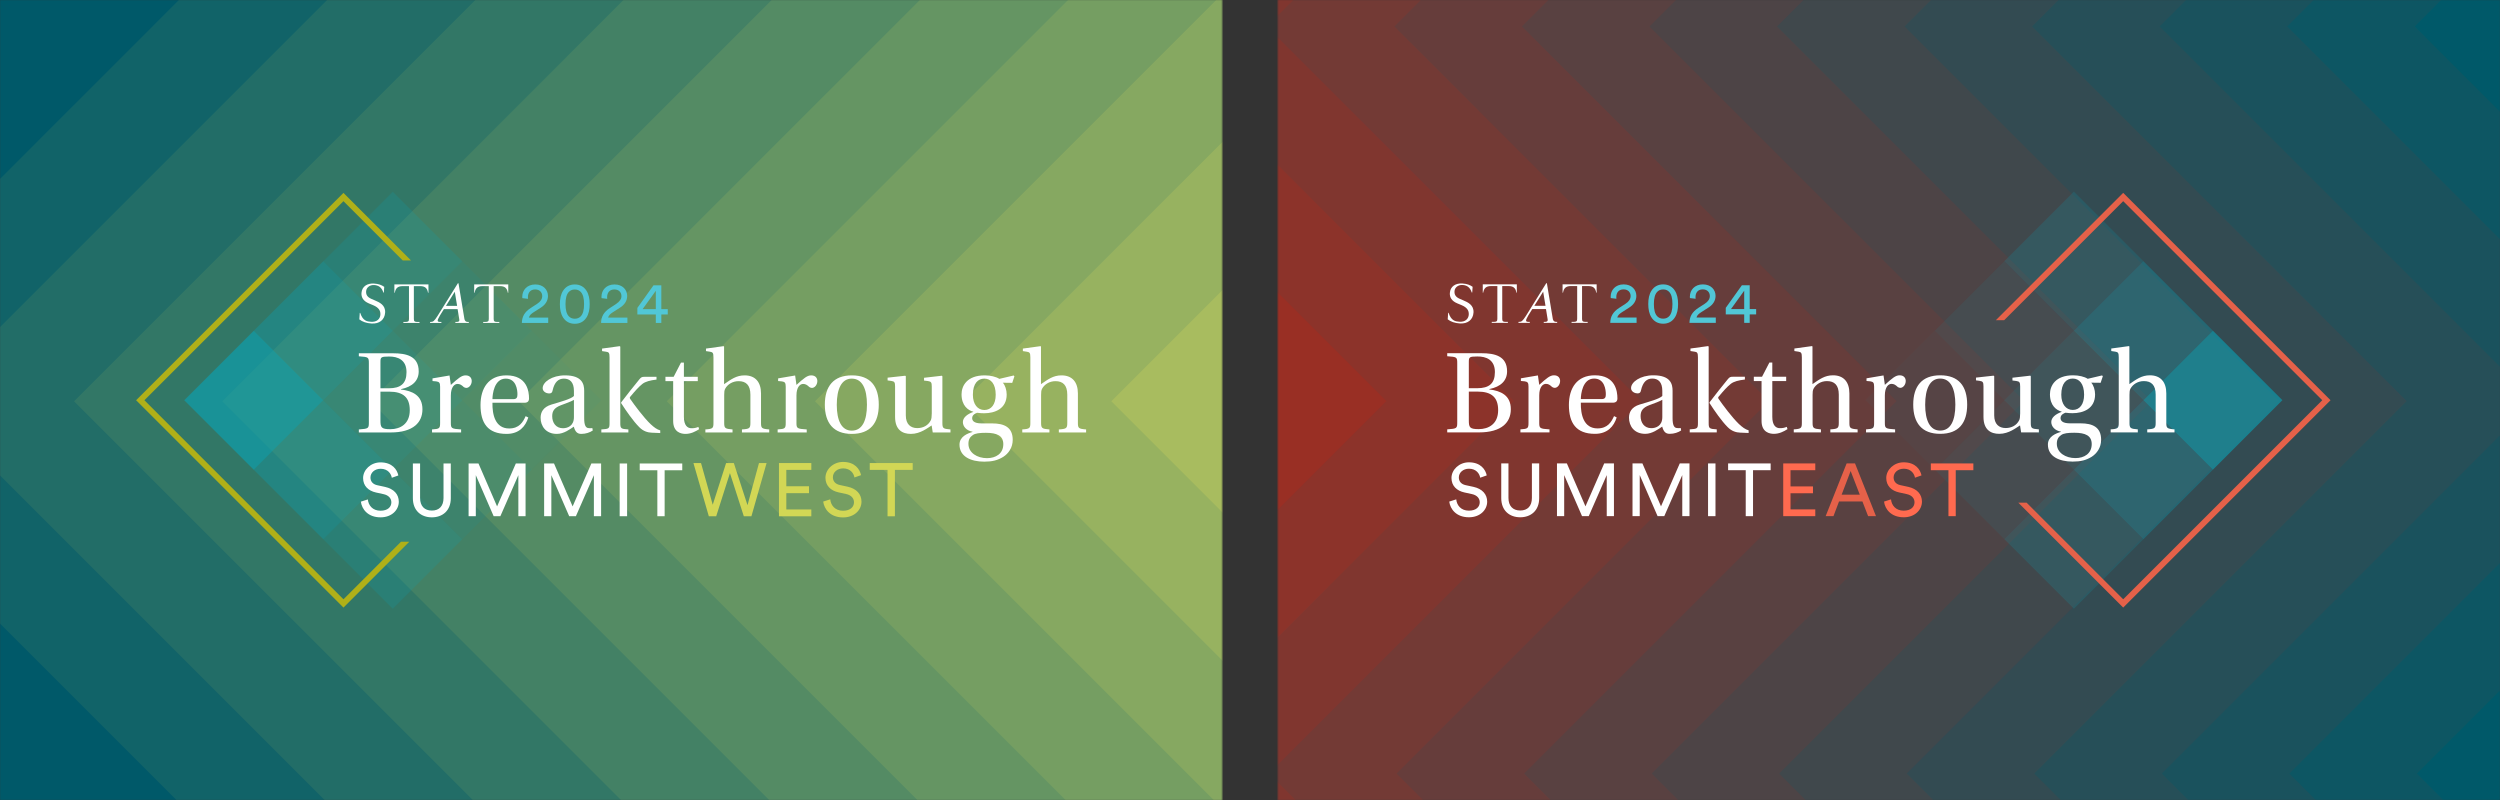 <?xml version="1.0" encoding="UTF-8"?> <svg xmlns="http://www.w3.org/2000/svg" width="2000" height="640" viewBox="0 0 2000 640" fill="none"><rect x="0" y="0" width="2000" height="640" fill="#333333" stroke="none"/><mask id="mask0_33_103" style="mask-type:alpha" maskUnits="userSpaceOnUse" x="0" y="0" width="978" height="640"><rect width="977.778" height="640" fill="#D9D9D9"></rect></mask><g mask="url(#mask0_33_103)"><path d="M1432.04 826.059L1590.9 667.204L1244.71 321.015L1592.89 -27.204L1434.03 -186.059L926.997 321.015L1432.04 826.059Z" fill="#C9D05D"></path><path d="M1313.48 826.059L1472.34 667.204L1126.15 321.015L1474.36 -27.204L1315.51 -186.059L808.436 321.015L1313.48 826.059Z" fill="#B8C65E"></path><path d="M1194.95 826.059L1353.81 667.204L1007.62 321.015L1355.8 -27.204L1196.94 -186.059L689.907 321.015L1194.95 826.059Z" fill="#A8BC5F"></path><path d="M1076.39 826.059L1235.25 667.204L889.057 321.015L1237.28 -27.204L1078.42 -186.059L571.348 321.015L1076.39 826.059Z" fill="#97B260"></path><path d="M957.831 826.059L1116.69 667.204L770.532 321.015L1118.71 -27.204L959.86 -186.059L452.786 321.015L957.831 826.059Z" fill="#86A861"></path><path d="M839.308 826.059L998.162 667.204L651.972 321.015L1000.19 -27.204L841.337 -186.059L334.263 321.015L839.308 826.059Z" fill="#759E62"></path><path d="M720.745 826.059L879.6 667.204L533.41 321.015L881.629 -27.204L722.774 -186.059L215.701 321.015L720.745 826.059Z" fill="#659563"></path><path d="M602.218 826.059L761.073 667.204L414.883 321.015L763.065 -27.204L604.211 -186.059L97.174 321.015L602.218 826.059Z" fill="#548B64"></path><path d="M483.657 826.059L642.512 667.204L296.322 321.015L644.541 -27.204L485.686 -186.059L-21.387 321.015L483.657 826.059Z" fill="#438165"></path><path d="M365.134 826.059L523.989 667.204L177.799 321.015L525.981 -27.204L367.127 -186.059L-139.947 321.015L365.134 826.059Z" fill="#327766"></path><path d="M246.572 826.059L405.427 667.204L59.237 321.015L407.456 -27.204L248.601 -186.059L-258.472 321.015L246.572 826.059Z" fill="#226D67"></path><path d="M128.012 826.059L286.866 667.204L-59.324 321.015L288.896 -27.204L130.041 -186.059L-377.033 321.015L128.012 826.059Z" fill="#116368"></path><path d="M9.489 826.059L168.344 667.204L-177.846 321.015L170.337 -27.204L11.482 -186.059L-495.555 321.015L9.489 826.059Z" fill="#005969"></path></g><rect opacity="0.6" x="147.404" y="320.206" width="78.639" height="78.639" transform="rotate(-45 147.404 320.206)" fill="#09A3B8"></rect><rect opacity="0.32" x="203.013" y="375.814" width="78.639" height="78.639" transform="rotate(-45 203.013 375.814)" fill="#09A3B8"></rect><rect opacity="0.18" x="258.619" y="431.418" width="78.639" height="78.639" transform="rotate(-45 258.619 431.418)" fill="#09A3B8"></rect><rect opacity="0.32" x="203.013" y="264.601" width="78.639" height="78.639" transform="rotate(-45 203.013 264.601)" fill="#09A3B8"></rect><rect opacity="0.18" x="258.619" y="320.206" width="78.639" height="78.639" transform="rotate(-45 258.619 320.206)" fill="#09A3B8"></rect><rect opacity="0.09" x="314.222" y="375.814" width="78.639" height="78.639" transform="rotate(-45 314.222 375.814)" fill="#09A3B8"></rect><rect opacity="0.18" x="258.619" y="208.994" width="78.639" height="78.639" transform="rotate(-45 258.619 208.994)" fill="#09A3B8"></rect><rect opacity="0.09" x="314.222" y="264.601" width="78.639" height="78.639" transform="rotate(-45 314.222 264.601)" fill="#09A3B8"></rect><rect opacity="0.04" x="369.831" y="320.206" width="78.639" height="78.639" transform="rotate(-45 369.831 320.206)" fill="#09A3B8"></rect><path fill-rule="evenodd" clip-rule="evenodd" d="M115.523 320.185L274.767 479.429L320.796 433.4H327.431L274.767 486.064L108.887 320.185L274.767 154.305L328.834 208.372H322.198L274.767 160.941L115.523 320.185Z" fill="#B0B018"></path><path d="M824.282 338.142V286.004C824.282 282.239 823.703 281.756 821.482 281.37L818.296 280.887V278.86L832.393 276.929L832.779 277.218V307.342C838.282 303.576 842.53 300.294 849.192 300.294C857.689 300.294 862.323 305.604 862.323 314.776V338.142C862.323 342.486 862.709 343.066 868.889 343.548V345.962H847.068V343.548C853.247 343.162 853.827 342.583 853.827 338.142V315.742C853.827 308.018 850.254 304.928 844.365 304.928C839.634 304.928 835.579 307.438 833.648 311.011C832.972 312.363 832.875 313.714 832.875 315.935V338.142C832.875 342.583 833.455 343.066 839.537 343.548V345.962H817.813V343.548C823.896 343.162 824.282 342.486 824.282 338.142Z" fill="white"></path><path d="M799.458 303.094L810.948 300.39L811.527 301.066L809.789 306.28L802.258 306.183C804.093 308.114 805.348 311.976 805.348 315.645C805.348 326.942 795.983 330.611 787.293 330.611C786.231 330.611 783.238 330.514 781.693 330.224C780.534 330.611 777.734 331.769 777.734 334.473C777.734 336.307 778.797 338.721 785.265 338.721H793.762C803.417 338.721 810.175 341.81 810.175 351.852C810.175 358.224 806.7 362.858 802.645 365.465C798.107 368.265 793.762 369.327 787.39 369.327C776.576 369.327 767.597 365.176 767.597 355.714C767.597 349.245 773.969 346.734 778.024 345.576V345.383C773.197 344.514 770.3 341.231 770.3 337.659C770.3 334.086 773.776 331.286 778.603 329.548V329.355C774.548 328.293 769.238 324.624 769.238 315.452C769.238 308.694 773.583 300.294 787.776 300.294C792.217 300.294 796.852 301.356 799.458 303.094ZM787.486 302.901C782.465 302.901 778.314 306.569 778.314 315.838C778.314 323.369 782.079 328.004 787.486 328.004C793.086 328.004 796.562 323.369 796.562 315.838C796.562 307.052 792.7 302.901 787.486 302.901ZM789.61 366.527C796.755 366.527 802.645 362.858 802.645 355.327C802.645 348.569 797.624 346.252 788.741 346.252C783.817 346.252 780.148 346.638 778.217 348.086C776.19 349.534 774.741 351.272 774.741 355.038C774.741 362.279 781.79 366.527 789.61 366.527Z" fill="white"></path><path d="M760.379 345.962H746.186L745.317 340.362C742.42 342.1 736.434 347.121 728.71 347.121C721.951 347.121 716.062 343.935 716.062 333.507V309.273C716.062 305.797 715.579 305.122 712.972 304.735L710.076 304.349V302.128L724.172 300.584L724.655 300.97V332.349C724.655 339.397 728.517 342.487 733.827 342.487C738.462 342.487 742.613 340.362 744.641 336.211C745.124 335.342 745.413 333.314 745.413 330.804V309.273C745.413 305.99 744.93 305.218 742.324 304.832L739.234 304.446V302.225L753.523 300.584L753.91 301.066V337.949C753.91 342.68 754.296 343.066 760.379 343.549V345.962Z" fill="white"></path><path d="M681.494 300.294C696.266 300.294 703.025 308.983 703.025 323.755C703.025 338.431 696.266 347.121 681.397 347.121C666.818 347.121 659.867 338.431 659.867 323.755C659.867 308.983 666.818 300.294 681.494 300.294ZM669.425 323.852C669.425 336.5 673.287 344.514 681.397 344.514C689.797 344.514 693.563 336.5 693.563 323.755C693.563 311.011 689.797 302.901 681.397 302.901C673.287 302.901 669.425 311.011 669.425 323.852Z" fill="white"></path><path d="M637.17 316.418V338.141C637.17 342.679 637.556 343.065 645.377 343.548V345.962H622.108V343.548C628.191 343.162 628.577 342.679 628.577 338.141V309.466C628.577 306.183 627.901 305.507 625.584 305.121L622.495 304.831V302.707L636.108 300.39L637.17 307.921C643.06 302.611 645.763 300.294 648.949 300.294C652.618 300.294 653.874 302.707 653.874 304.831C653.874 307.728 651.846 310.335 649.529 310.335C648.853 310.335 648.08 310.045 647.501 309.659C645.57 307.825 644.315 307.149 642.481 307.149C640.163 307.149 637.17 309.466 637.17 316.418Z" fill="white"></path><path d="M570.77 338.142V286.004C570.77 282.239 570.191 281.756 567.97 281.37L564.784 280.887V278.86L578.88 276.929L579.267 277.218V307.342C584.77 303.576 589.018 300.294 595.68 300.294C604.177 300.294 608.811 305.604 608.811 314.776V338.142C608.811 342.486 609.197 343.066 615.377 343.548V345.962H593.556V343.548C599.735 343.162 600.315 342.583 600.315 338.142V315.742C600.315 308.018 596.742 304.928 590.853 304.928C586.122 304.928 582.067 307.438 580.136 311.011C579.46 312.363 579.363 313.714 579.363 315.935V338.142C579.363 342.583 579.942 343.066 586.025 343.548V345.962H564.301V343.548C570.384 343.162 570.77 342.486 570.77 338.142Z" fill="white"></path><path d="M558.227 304.928H547.123V333.507C547.123 340.362 550.02 342.583 553.109 342.583C555.33 342.583 556.585 342.39 558.709 341.521L559.289 343.355C556.296 345.286 552.627 347.121 548.378 347.121C545.096 347.121 538.53 345.962 538.53 336.79V304.928H532.351V301.452H538.917L544.806 290.059H547.123V301.452H558.227V304.928Z" fill="white"></path><path d="M487.638 338.238V286.004C487.638 282.239 487.058 281.66 484.838 281.37L481.652 280.887V278.86L495.748 276.929L496.231 277.315V338.238C496.231 342.776 496.617 343.162 502.7 343.548V345.962H481.072V343.548C487.348 343.162 487.638 342.873 487.638 338.238ZM496.907 321.921C499.61 318.349 508.879 306.473 511.486 303.48C512.934 301.742 513.513 301.452 515.637 301.452H525.196V303.673C520.272 304.252 516.313 305.218 513.899 307.149C511.003 309.466 508.3 312.459 504.051 317.576C503.762 317.866 503.762 318.542 504.148 319.121C507.624 324.142 514.768 333.797 520.368 339.204C523.265 341.907 525.486 343.548 528.189 344.321V346.445L521.43 346.155C518.341 346.059 514.672 345.093 511.389 341.714C506.562 336.886 500.672 328.39 496.907 322.5V321.921Z" fill="white"></path><path d="M467.346 312.652V334.569C467.346 340.266 468.602 341.907 470.243 342.39C471.208 342.583 472.657 342.679 473.912 342.486L474.202 344.417C471.884 345.962 468.698 347.121 465.029 347.121C461.65 347.121 460.105 345.19 459.043 341.328C456.147 343.259 451.126 347.121 445.526 347.121C436.74 347.121 432.492 341.038 432.492 334.183C432.492 329.935 434.423 325.686 441.085 323.659C448.133 321.535 456.822 319.218 459.14 316.804V312.749C459.14 305.604 455.76 302.901 451.126 302.901C446.781 302.901 443.595 305.507 442.05 312.459C441.761 313.907 441.181 314.776 439.25 314.776C437.416 314.776 434.133 313.521 434.133 310.528C434.133 305.7 441.471 300.294 451.995 300.294C465.802 300.294 467.346 307.342 467.346 312.652ZM459.14 333.7V319.893C457.112 321.149 452.285 322.886 448.616 324.238C443.692 326.169 441.761 328.583 441.761 332.928C441.761 338.238 444.754 342.583 450.354 342.583C453.829 342.583 459.14 340.941 459.14 333.7Z" fill="white"></path><path d="M419.455 322.211H393.965C393.772 331.673 396.186 342.776 407.289 342.776C415.399 342.776 418.393 337.659 420.517 332.928L422.641 333.99C420.42 341.135 415.303 347.121 405.262 347.121C390.103 347.121 384.407 338.335 384.407 324.045C384.407 310.528 390.876 300.294 405.165 300.294C421.772 300.294 423.22 313.231 423.22 318.735C423.22 320.955 422.158 322.211 419.455 322.211ZM393.965 319.314H410.668C413.468 319.314 413.951 317.769 413.951 315.452C413.951 311.88 412.986 302.901 404.586 302.901C395.317 302.901 393.965 315.452 393.965 319.314Z" fill="white"></path><path d="M360.682 316.418V338.141C360.682 342.679 361.068 343.066 368.888 343.548V345.962H345.62V343.548C351.702 343.162 352.089 342.679 352.089 338.141V309.466C352.089 306.183 351.413 305.507 349.095 305.121L346.006 304.832V302.707L359.619 300.39L360.682 307.921C366.571 302.611 369.275 300.294 372.461 300.294C376.13 300.294 377.385 302.707 377.385 304.832C377.385 307.728 375.357 310.335 373.04 310.335C372.364 310.335 371.592 310.045 371.012 309.659C369.081 307.825 367.826 307.149 365.992 307.149C363.675 307.149 360.682 309.466 360.682 316.418Z" fill="white"></path><path d="M287.073 282.625H314.493C324.824 282.625 334.962 284.749 334.962 297.108C334.962 304.542 329.941 309.466 320.769 311.301V311.59C329.845 312.749 337.955 316.225 337.955 327.425C337.955 333.121 335.831 337.369 332.355 340.362C327.914 344.128 321.059 345.962 312.755 345.962H287.073V343.549C294.893 342.969 295.086 342.776 295.086 337.756V290.832C295.086 285.715 294.893 285.618 287.073 285.039V282.625ZM304.355 289.77V310.625H311.017C320.576 310.625 325.21 306.859 325.21 297.687C325.21 287.839 318.162 285.136 311.114 285.232C304.645 285.232 304.355 285.811 304.355 289.77ZM304.355 313.328V336.307C304.355 342.004 305.031 343.356 312.272 343.356C320.19 343.356 327.817 339.204 327.817 328.197C327.817 318.059 322.7 313.328 311.403 313.328H304.355Z" fill="white"></path><path d="M545.81 376.208H531.708V412.979H525.877V376.208H511.775V370.793H545.81V376.208Z" fill="white"></path><path d="M501.683 412.979H495.733V370.793H501.683V412.979Z" fill="white"></path><path d="M480.882 412.979H475.11V380.135L460.711 412.979H455.356L441.076 380.135V412.979H435.304V370.793H443.218L458.093 405.125L473.087 370.793H480.882V412.979Z" fill="white"></path><path d="M420.454 412.979H414.683V380.135L400.283 412.979H394.928L380.648 380.135V412.979H374.876V370.793H382.79L397.665 405.125L412.66 370.793H420.454V412.979Z" fill="white"></path><path d="M345.469 413.872C336.901 413.872 330.296 408.517 330.296 398.58V370.793H336.068V398.401C336.068 404.827 339.579 408.457 345.469 408.457C351.419 408.457 354.811 404.827 354.811 398.401V370.793H360.642V398.58C360.642 408.517 354.037 413.872 345.469 413.872Z" fill="white"></path><path d="M318.681 380.373L313.445 382.217C312.969 379.183 310.41 375.018 304.52 375.018C299.76 375.018 296.368 378.112 296.368 382.039C296.368 385.073 298.213 387.394 301.783 388.167L308.09 389.536C315.111 391.083 319.038 395.486 319.038 401.376C319.038 407.922 313.445 413.872 304.46 413.872C294.285 413.872 289.466 407.327 288.692 401.317L294.285 399.532C294.702 404.233 298.034 408.576 304.401 408.576C310.232 408.576 313.088 405.542 313.088 401.852C313.088 398.818 311.005 396.2 306.781 395.307L300.771 393.998C294.761 392.689 290.477 388.762 290.477 382.455C290.477 375.851 296.606 369.901 304.401 369.901C313.921 369.901 317.729 375.791 318.681 380.373Z" fill="white"></path><path d="M730.159 375.909H715.922V413.035H710.034V375.909H695.796V370.442H730.159V375.909Z" fill="#D2D755"></path><path d="M688.834 380.114L683.547 381.976C683.067 378.912 680.484 374.707 674.536 374.707C669.73 374.707 666.306 377.831 666.306 381.796C666.306 384.86 668.168 387.203 671.773 387.984L678.141 389.365C685.23 390.927 689.194 395.373 689.194 401.32C689.194 407.929 683.547 413.936 674.476 413.936C664.203 413.936 659.337 407.328 658.556 401.26L664.203 399.458C664.624 404.204 667.988 408.59 674.416 408.59C680.303 408.59 683.187 405.526 683.187 401.801C683.187 398.737 681.084 396.094 676.819 395.193L670.751 393.871C664.684 392.549 660.358 388.585 660.358 382.217C660.358 375.548 666.546 369.541 674.416 369.541C684.028 369.541 687.873 375.488 688.834 380.114Z" fill="#D2D755"></path><path d="M649.06 413.035H623.168V370.442H649.06V375.909H629.055V389.005H647.198V394.532H629.055V407.568H649.06V413.035Z" fill="#D2D755"></path><path d="M598.003 404.144L607.195 370.442H613.262L601.127 413.035H595.059L583.946 378.492L572.952 413.035H567.064L554.749 370.442H560.817L570.188 403.783L580.882 370.442H587.069L598.003 404.144Z" fill="#D2D755"></path><path d="M304.294 251.663C304.499 248.648 303.088 246.06 298.527 244.166L295.071 242.719C290.592 240.824 288.955 237.85 289.18 234.427C289.549 229.069 293.864 226.482 299.284 226.849C303.047 227.093 305.317 228.051 307.383 229.477L307.076 234.081H306.708C305.297 229.64 302.576 228.255 299.345 228.03C295.889 227.806 293.087 230.027 292.903 232.961C292.739 235.528 293.578 237.585 297.198 239.154L299.918 240.315C303.517 241.843 308.508 244.043 308.099 250.135C307.73 255.737 303.558 259.241 297.177 258.814C293.189 258.549 289.917 257.449 287.462 255.513L287.81 250.318H288.178C290.244 256.756 293.68 257.224 296.768 257.428C301.574 257.754 304.09 255.126 304.335 251.663H304.294ZM331.087 255.106C331.087 257.102 331.762 257.55 333.807 257.55H335.586V258.345H322.701V257.55H324.276C326.505 257.55 327.18 257.102 327.18 255.126V228.906H322.088C318.284 228.906 316.484 230.536 315.87 234.163H315.502V227.501H342.765V234.163H342.397C341.824 230.577 340.024 228.906 336.179 228.906H331.087V255.106ZM394.938 255.106C394.938 257.102 395.613 257.55 397.658 257.55H399.437V258.345H386.553V257.55H388.127C390.357 257.55 391.032 257.102 391.032 255.126V228.906H385.939C382.135 228.906 380.335 230.536 379.722 234.163H379.353V227.501H406.616V234.163H406.248C405.675 230.577 403.875 228.906 400.03 228.906H394.938V255.106ZM366.305 226.604H366.796L371.561 255.33C371.929 256.756 372.686 257.55 374.2 257.55H375.099L374.977 258.345H364.239L364.362 257.55H365.201C366.714 257.55 367.696 257.102 367.45 255.697L366.08 247.283H355.138L351.948 252.396C349.166 257.123 349.8 257.55 352.541 257.55H353.175L353.052 258.345H344.012L344.135 257.55H344.503C346.61 257.55 347.346 256.878 349.964 252.865L366.305 226.604ZM356.754 244.716H365.691L363.83 233.388L356.754 244.716Z" fill="white"></path><path d="M509.897 251.551V246.308L522.796 228.26H529.059V247.329H534.209V251.551H529.059V258.325H524.652V251.551H509.897ZM524.652 247.329V232.621L514.073 247.329H524.652Z" fill="#51C7D6"></path><path d="M485.783 239.07L481.236 238.513C481.19 238.096 481.19 237.678 481.19 237.307C481.19 232.157 484.994 227.564 491.582 227.564C498.031 227.564 501.743 231.786 501.743 236.797C501.743 240.74 499.516 243.895 496.083 246.076L490.144 249.88C488.427 250.994 486.896 252.247 486.479 254.102H501.929V258.325H480.865C480.958 253.407 482.906 249.648 488.01 246.354L493.021 243.107C495.851 241.297 497.15 239.163 497.15 236.843C497.15 234.106 495.294 231.554 491.49 231.554C487.546 231.554 485.69 234.291 485.69 237.725C485.69 238.142 485.736 238.606 485.783 239.07Z" fill="#51C7D6"></path><path d="M452.406 243.292C452.406 247.885 453.241 251.133 455.051 253.035C456.211 254.242 457.695 254.984 459.83 254.984C461.964 254.984 463.449 254.242 464.608 253.035C466.418 251.133 467.253 247.885 467.253 243.292C467.253 238.699 466.418 235.451 464.608 233.549C463.449 232.343 461.964 231.6 459.83 231.6C457.695 231.6 456.211 232.343 455.051 233.549C453.241 235.451 452.406 238.699 452.406 243.292ZM447.906 243.292C447.906 239.163 448.602 235.358 450.597 232.389C452.545 229.466 455.561 227.564 459.83 227.564C464.098 227.564 467.114 229.466 469.063 232.389C471.058 235.358 471.754 239.163 471.754 243.292C471.754 247.421 471.058 251.226 469.063 254.195C467.114 257.118 464.098 259.021 459.83 259.021C455.561 259.021 452.545 257.118 450.597 254.195C448.602 251.226 447.906 247.421 447.906 243.292Z" fill="#51C7D6"></path><path d="M422.415 239.07L417.868 238.513C417.822 238.096 417.822 237.678 417.822 237.307C417.822 232.157 421.626 227.564 428.215 227.564C434.664 227.564 438.375 231.786 438.375 236.797C438.375 240.74 436.148 243.895 432.715 246.076L426.776 249.88C425.06 250.994 423.529 252.247 423.111 254.102H438.561V258.325H417.497C417.59 253.407 419.539 249.648 424.642 246.354L429.653 243.107C432.483 241.297 433.782 239.163 433.782 236.843C433.782 234.106 431.926 231.554 428.122 231.554C424.178 231.554 422.322 234.291 422.322 237.725C422.322 238.142 422.369 238.606 422.415 239.07Z" fill="#51C7D6"></path><mask id="mask1_33_103" style="mask-type:alpha" maskUnits="userSpaceOnUse" x="1022" y="0" width="978" height="640"><rect x="1022.22" width="977.778" height="640" fill="#D9D9D9"></rect></mask><g mask="url(#mask1_33_103)"><path d="M743.841 755.556L607.118 618.832L905.077 320.873L605.371 21.168L742.094 -115.556L1178.52 320.873L743.841 755.556Z" fill="#A62C1E"></path><path d="M845.854 755.556L709.13 618.832L1007.09 320.873L707.415 21.168L844.138 -115.556L1280.54 320.873L845.854 755.556Z" fill="#992F24"></path><path d="M947.894 755.556L811.171 618.832L1109.13 320.873L809.425 21.168L946.148 -115.556L1382.58 320.873L947.894 755.556Z" fill="#8C332A"></path><path d="M1049.91 755.556L913.186 618.832L1211.15 320.873L911.471 21.168L1048.19 -115.556L1484.59 320.873L1049.91 755.556Z" fill="#80362F"></path><path d="M1151.95 755.556L1015.23 618.832L1313.19 320.873L1013.48 21.168L1150.21 -115.556L1586.64 320.873L1151.95 755.556Z" fill="#733A35"></path><path d="M1254 755.556L1117.27 618.832L1415.2 320.873L1115.53 21.168L1252.25 -115.556L1688.68 320.873L1254 755.556Z" fill="#663D3B"></path><path d="M1356.01 755.556L1219.28 618.832L1517.24 320.873L1217.54 21.168L1354.26 -115.556L1790.69 320.873L1356.01 755.556Z" fill="#594141"></path><path d="M1458.05 755.556L1321.32 618.832L1619.28 320.873L1319.58 21.168L1456.3 -115.556L1892.73 320.873L1458.05 755.556Z" fill="#4D4446"></path><path d="M1560.07 755.556L1423.34 618.832L1721.3 320.873L1421.63 21.168L1558.35 -115.556L1994.75 320.873L1560.07 755.556Z" fill="#40484C"></path><path d="M1662.11 755.556L1525.39 618.832L1823.35 320.873L1523.64 21.168L1660.36 -115.556L2096.79 320.873L1662.11 755.556Z" fill="#334B52"></path><path d="M1764.12 755.556L1627.4 618.832L1925.36 320.873L1625.69 21.168L1762.41 -115.556L2198.84 320.873L1764.12 755.556Z" fill="#264F58"></path><path d="M1866.16 755.556L1729.44 618.832L2027.4 320.873L1727.69 21.168L1864.41 -115.556L2300.84 320.873L1866.16 755.556Z" fill="#1A525D"></path><path d="M1968.21 755.556L1831.49 618.832L2129.44 320.873L1829.74 21.168L1966.46 -115.556L2402.89 320.873L1968.21 755.556Z" fill="#0D5663"></path><path d="M2070.22 755.556L1933.5 618.832L2231.46 320.873L1931.78 21.168L2068.5 -115.556L2504.9 320.873L2070.22 755.556Z" fill="#005969"></path></g><rect opacity="0.6" x="1825.92" y="320.156" width="78.641" height="78.641" transform="rotate(135 1825.92 320.156)" fill="#09A3B8"></rect><rect opacity="0.32" x="1770.32" y="264.547" width="78.641" height="78.641" transform="rotate(135 1770.32 264.547)" fill="#09A3B8"></rect><rect opacity="0.18" x="1714.71" y="208.941" width="78.641" height="78.641" transform="rotate(135 1714.71 208.941)" fill="#09A3B8"></rect><rect opacity="0.32" x="1770.32" y="375.763" width="78.641" height="78.641" transform="rotate(135 1770.32 375.763)" fill="#09A3B8"></rect><rect opacity="0.18" x="1714.71" y="320.156" width="78.641" height="78.641" transform="rotate(135 1714.71 320.156)" fill="#09A3B8"></rect><rect opacity="0.09" x="1659.1" y="264.547" width="78.641" height="78.641" transform="rotate(135 1659.1 264.547)" fill="#09A3B8"></rect><rect opacity="0.18" x="1714.71" y="431.371" width="78.641" height="78.641" transform="rotate(135 1714.71 431.371)" fill="#09A3B8"></rect><rect opacity="0.09" x="1659.1" y="375.763" width="78.641" height="78.641" transform="rotate(135 1659.1 375.763)" fill="#09A3B8"></rect><rect opacity="0.04" x="1603.49" y="320.156" width="78.641" height="78.641" transform="rotate(135 1603.49 320.156)" fill="#09A3B8"></rect><path fill-rule="evenodd" clip-rule="evenodd" d="M1698.56 160.929L1857.81 320.177L1698.56 479.425L1621.25 402.12H1614.62L1698.56 486.061L1864.44 320.177L1698.56 154.294L1596.68 256.167H1603.32L1698.56 160.929Z" fill="#E56149"></path><path d="M1695 338.091V285.952C1695 282.187 1694.42 281.704 1692.2 281.318L1689.01 280.835V278.808L1703.11 276.877L1703.5 277.166V307.291C1709 303.525 1713.25 300.242 1719.91 300.242C1728.41 300.242 1733.04 305.553 1733.04 314.725V338.091C1733.04 342.436 1733.43 343.015 1739.61 343.498V345.912H1717.79V343.498C1723.96 343.112 1724.54 342.533 1724.54 338.091V315.691C1724.54 307.967 1720.97 304.877 1715.08 304.877C1710.35 304.877 1706.3 307.387 1704.36 310.96C1703.69 312.311 1703.59 313.663 1703.59 315.884V338.091C1703.59 342.533 1704.17 343.015 1710.25 343.498V345.912H1688.53V343.498C1694.61 343.112 1695 342.436 1695 338.091Z" fill="white"></path><path d="M1670.18 303.042L1681.67 300.339L1682.25 301.015L1680.51 306.228L1672.98 306.132C1674.81 308.063 1676.07 311.925 1676.07 315.594C1676.07 326.891 1666.7 330.56 1658.01 330.56C1656.95 330.56 1653.96 330.463 1652.41 330.174C1651.25 330.56 1648.45 331.718 1648.45 334.422C1648.45 336.256 1649.52 338.67 1655.99 338.67H1664.48C1674.14 338.67 1680.9 341.76 1680.9 351.801C1680.9 358.174 1677.42 362.809 1673.37 365.415C1668.83 368.215 1664.48 369.278 1658.11 369.278C1647.3 369.278 1638.32 365.126 1638.32 355.664C1638.32 349.195 1644.69 346.684 1648.74 345.526V345.332C1643.92 344.463 1641.02 341.181 1641.02 337.608C1641.02 334.036 1644.5 331.236 1649.32 329.498V329.305C1645.27 328.243 1639.96 324.574 1639.96 315.401C1639.96 308.642 1644.3 300.242 1658.5 300.242C1662.94 300.242 1667.57 301.304 1670.18 303.042ZM1658.21 302.849C1653.19 302.849 1649.03 306.518 1649.03 315.787C1649.03 323.318 1652.8 327.953 1658.21 327.953C1663.81 327.953 1667.28 323.318 1667.28 315.787C1667.28 307.001 1663.42 302.849 1658.21 302.849ZM1660.33 366.478C1667.48 366.478 1673.37 362.809 1673.37 355.277C1673.37 348.519 1668.34 346.201 1659.46 346.201C1654.54 346.201 1650.87 346.588 1648.94 348.036C1646.91 349.484 1645.46 351.222 1645.46 354.988C1645.46 362.229 1652.51 366.478 1660.33 366.478Z" fill="white"></path><path d="M1631.1 345.912H1616.9L1616.03 340.312C1613.14 342.05 1607.15 347.07 1599.43 347.07C1592.67 347.07 1586.78 343.884 1586.78 333.456V309.222C1586.78 305.746 1586.3 305.07 1583.69 304.684L1580.79 304.297V302.077L1594.89 300.532L1595.37 300.918V332.298C1595.37 339.346 1599.23 342.436 1604.54 342.436C1609.18 342.436 1613.33 340.312 1615.36 336.16C1615.84 335.291 1616.13 333.263 1616.13 330.753V309.222C1616.13 305.939 1615.65 305.166 1613.04 304.78L1609.95 304.394V302.173L1624.24 300.532L1624.63 301.015V337.898C1624.63 342.629 1625.01 343.015 1631.1 343.498V345.912Z" fill="white"></path><path d="M1552.21 300.242C1566.98 300.242 1573.74 308.932 1573.74 323.705C1573.74 338.381 1566.98 347.07 1552.11 347.07C1537.53 347.07 1530.58 338.381 1530.58 323.705C1530.58 308.932 1537.53 300.242 1552.21 300.242ZM1540.14 323.801C1540.14 336.45 1544 344.463 1552.11 344.463C1560.51 344.463 1564.28 336.45 1564.28 323.705C1564.28 310.96 1560.51 302.849 1552.11 302.849C1544 302.849 1540.14 310.96 1540.14 323.801Z" fill="white"></path><path d="M1507.88 316.366V338.091C1507.88 342.629 1508.27 343.015 1516.09 343.498V345.912H1492.82V343.498C1498.91 343.112 1499.29 342.629 1499.29 338.091V309.415C1499.29 306.132 1498.62 305.456 1496.3 305.07L1493.21 304.78V302.656L1506.82 300.339L1507.88 307.87C1513.77 302.559 1516.48 300.242 1519.66 300.242C1523.33 300.242 1524.59 302.656 1524.59 304.78C1524.59 307.677 1522.56 310.284 1520.24 310.284C1519.57 310.284 1518.79 309.994 1518.22 309.608C1516.28 307.773 1515.03 307.097 1513.19 307.097C1510.88 307.097 1507.88 309.415 1507.88 316.366Z" fill="white"></path><path d="M1441.48 338.091V285.952C1441.48 282.187 1440.9 281.704 1438.68 281.318L1435.5 280.835V278.808L1449.59 276.876L1449.98 277.166V307.291C1455.48 303.525 1459.73 300.242 1466.39 300.242C1474.89 300.242 1479.52 305.553 1479.52 314.725V338.091C1479.52 342.436 1479.91 343.015 1486.09 343.498V345.912H1464.27V343.498C1470.45 343.112 1471.03 342.532 1471.03 338.091V315.691C1471.03 307.967 1467.45 304.877 1461.56 304.877C1456.83 304.877 1452.78 307.387 1450.85 310.96C1450.17 312.311 1450.07 313.663 1450.07 315.884V338.091C1450.07 342.532 1450.65 343.015 1456.74 343.498V345.912H1435.01V343.498C1441.1 343.112 1441.48 342.436 1441.48 338.091Z" fill="white"></path><path d="M1428.94 304.877H1417.84V333.456C1417.84 340.312 1420.73 342.532 1423.82 342.532C1426.04 342.532 1427.3 342.339 1429.42 341.47L1430 343.305C1427.01 345.236 1423.34 347.07 1419.09 347.07C1415.81 347.07 1409.24 345.912 1409.24 336.739V304.877H1403.06V301.401H1409.63L1415.52 290.008H1417.84V301.401H1428.94V304.877Z" fill="white"></path><path d="M1358.35 338.188V285.952C1358.35 282.187 1357.77 281.608 1355.55 281.318L1352.36 280.835V278.808L1366.46 276.876L1366.94 277.263V338.188C1366.94 342.726 1367.33 343.112 1373.41 343.498V345.912H1351.78V343.498C1358.06 343.112 1358.35 342.822 1358.35 338.188ZM1367.62 321.87C1370.32 318.298 1379.59 306.422 1382.19 303.429C1383.64 301.691 1384.22 301.401 1386.35 301.401H1395.91V303.622C1390.98 304.201 1387.02 305.166 1384.61 307.098C1381.71 309.415 1379.01 312.408 1374.76 317.525C1374.47 317.815 1374.47 318.491 1374.86 319.07C1378.33 324.091 1385.48 333.746 1391.08 339.153C1393.97 341.857 1396.2 343.498 1398.9 344.27V346.395L1392.14 346.105C1389.05 346.008 1385.38 345.043 1382.1 341.663C1377.27 336.836 1371.38 328.339 1367.62 322.449V321.87Z" fill="white"></path><path d="M1338.06 312.601V334.518C1338.06 340.215 1339.31 341.856 1340.95 342.339C1341.92 342.532 1343.37 342.629 1344.62 342.436L1344.91 344.367C1342.59 345.912 1339.41 347.07 1335.74 347.07C1332.36 347.07 1330.82 345.139 1329.75 341.277C1326.86 343.208 1321.84 347.07 1316.24 347.07C1307.45 347.07 1303.2 340.987 1303.2 334.132C1303.2 329.884 1305.13 325.636 1311.79 323.608C1318.84 321.484 1327.53 319.167 1329.85 316.753V312.697C1329.85 305.553 1326.47 302.849 1321.84 302.849C1317.49 302.849 1314.3 305.456 1312.76 312.408C1312.47 313.856 1311.89 314.725 1309.96 314.725C1308.13 314.725 1304.84 313.47 1304.84 310.477C1304.84 305.649 1312.18 300.242 1322.7 300.242C1336.51 300.242 1338.06 307.291 1338.06 312.601ZM1329.85 333.649V319.842C1327.82 321.098 1322.99 322.836 1319.33 324.187C1314.4 326.118 1312.47 328.532 1312.47 332.877C1312.47 338.187 1315.46 342.532 1321.06 342.532C1324.54 342.532 1329.85 340.891 1329.85 333.649Z" fill="white"></path><path d="M1290.16 322.16H1264.67C1264.48 331.622 1266.89 342.725 1278 342.725C1286.11 342.725 1289.1 337.608 1291.23 332.877L1293.35 333.939C1291.13 341.084 1286.01 347.07 1275.97 347.07C1260.81 347.07 1255.12 338.284 1255.12 323.994C1255.12 310.477 1261.58 300.242 1275.87 300.242C1292.48 300.242 1293.93 313.18 1293.93 318.684C1293.93 320.905 1292.87 322.16 1290.16 322.16ZM1264.67 319.263H1281.38C1284.18 319.263 1284.66 317.718 1284.66 315.401C1284.66 311.829 1283.69 302.849 1275.29 302.849C1266.03 302.849 1264.67 315.401 1264.67 319.263Z" fill="white"></path><path d="M1231.39 316.366V338.091C1231.39 342.629 1231.77 343.015 1239.6 343.498V345.912H1216.33V343.498C1222.41 343.112 1222.8 342.629 1222.8 338.091V309.415C1222.8 306.132 1222.12 305.456 1219.8 305.07L1216.71 304.78V302.656L1230.33 300.339L1231.39 307.87C1237.28 302.559 1239.98 300.242 1243.17 300.242C1246.84 300.242 1248.09 302.656 1248.09 304.78C1248.09 307.677 1246.06 310.284 1243.75 310.284C1243.07 310.284 1242.3 309.994 1241.72 309.608C1239.79 307.773 1238.53 307.097 1236.7 307.097C1234.38 307.097 1231.39 309.415 1231.39 316.366Z" fill="white"></path><path d="M1157.78 282.573H1185.2C1195.53 282.573 1205.67 284.697 1205.67 297.056C1205.67 304.491 1200.65 309.415 1191.47 311.249V311.539C1200.55 312.698 1208.66 316.174 1208.66 327.374C1208.66 333.07 1206.54 337.319 1203.06 340.312C1198.62 344.077 1191.76 345.912 1183.46 345.912H1157.78V343.498C1165.6 342.919 1165.79 342.726 1165.79 337.705V290.78C1165.79 285.663 1165.6 285.566 1157.78 284.987V282.573ZM1175.06 289.718V310.573H1181.72C1191.28 310.573 1195.92 306.808 1195.92 297.635C1195.92 287.787 1188.87 285.083 1181.82 285.18C1175.35 285.18 1175.06 285.759 1175.06 289.718ZM1175.06 313.277V336.257C1175.06 341.953 1175.74 343.305 1182.98 343.305C1190.9 343.305 1198.52 339.153 1198.52 328.146C1198.52 318.008 1193.41 313.277 1182.11 313.277H1175.06Z" fill="white"></path><path d="M1578.69 376.158H1564.59V412.931H1558.76V376.158H1544.66V370.743H1578.69V376.158Z" fill="#FF6A4F"></path><path d="M1537.21 380.323L1531.97 382.168C1531.49 379.133 1528.94 374.968 1523.05 374.968C1518.29 374.968 1514.89 378.062 1514.89 381.989C1514.89 385.024 1516.74 387.345 1520.31 388.118L1526.62 389.487C1533.64 391.034 1537.56 395.437 1537.56 401.328C1537.56 407.873 1531.97 413.823 1522.99 413.823C1512.81 413.823 1507.99 407.278 1507.22 401.268L1512.81 399.483C1513.23 404.184 1516.56 408.527 1522.93 408.527C1528.76 408.527 1531.61 405.493 1531.61 401.804C1531.61 398.769 1529.53 396.151 1525.31 395.258L1519.3 393.949C1513.29 392.64 1509 388.713 1509 382.406C1509 375.801 1515.13 369.851 1522.93 369.851C1532.45 369.851 1536.25 375.742 1537.21 380.323Z" fill="#FF6A4F"></path><path d="M1494.5 412.931L1489.92 401.149H1471.23L1466.77 412.931H1460.52L1477.3 370.743H1484.02L1500.8 412.931H1494.5ZM1480.51 376.813L1473.31 395.734H1487.83L1480.51 376.813Z" fill="#E56149"></path><path d="M1452.23 412.931H1426.58V370.743H1452.23V376.158H1432.41V389.13H1450.38V394.604H1432.41V407.516H1452.23V412.931Z" fill="#FF6A4F"></path><path d="M1416.52 376.158H1402.42V412.931H1396.58V376.158H1382.48V370.743H1416.52V376.158Z" fill="white"></path><path d="M1372.39 412.931H1366.44V370.743H1372.39V412.931Z" fill="white"></path><path d="M1351.59 412.931H1345.82V380.085L1331.42 412.931H1326.07L1311.79 380.085V412.931H1306.01V370.743H1313.93L1328.8 405.076L1343.8 370.743H1351.59V412.931Z" fill="white"></path><path d="M1291.16 412.931H1285.39V380.085L1270.99 412.931H1265.63L1251.35 380.085V412.931H1245.58V370.743H1253.5L1268.37 405.076L1283.37 370.743H1291.16V412.931Z" fill="white"></path><path d="M1216.17 413.823C1207.61 413.823 1201 408.468 1201 398.531V370.743H1206.77V398.352C1206.77 404.779 1210.28 408.408 1216.17 408.408C1222.12 408.408 1225.52 404.779 1225.52 398.352V370.743H1231.35V398.531C1231.35 408.468 1224.74 413.823 1216.17 413.823Z" fill="white"></path><path d="M1189.39 380.323L1184.15 382.168C1183.67 379.133 1181.11 374.968 1175.22 374.968C1170.46 374.968 1167.07 378.062 1167.07 381.989C1167.07 385.024 1168.92 387.345 1172.49 388.118L1178.79 389.487C1185.82 391.034 1189.74 395.437 1189.74 401.328C1189.74 407.873 1184.15 413.823 1175.16 413.823C1164.99 413.823 1160.17 407.278 1159.4 401.268L1164.99 399.483C1165.41 404.184 1168.74 408.527 1175.11 408.527C1180.94 408.527 1183.79 405.493 1183.79 401.804C1183.79 398.769 1181.71 396.151 1177.49 395.258L1171.48 393.949C1165.47 392.64 1161.18 388.713 1161.18 382.406C1161.18 375.801 1167.31 369.851 1175.11 369.851C1184.63 369.851 1188.43 375.742 1189.39 380.323Z" fill="white"></path><path d="M1175 251.61C1175.2 248.595 1173.79 246.007 1169.23 244.113L1165.77 242.666C1161.29 240.772 1159.66 237.797 1159.88 234.374C1160.25 229.016 1164.57 226.429 1169.99 226.796C1173.75 227.04 1176.02 227.998 1178.09 229.424L1177.78 234.028H1177.41C1176 229.587 1173.28 228.201 1170.05 227.977C1166.59 227.753 1163.79 229.974 1163.61 232.908C1163.44 235.475 1164.28 237.532 1167.9 239.101L1170.62 240.262C1174.22 241.79 1179.21 243.991 1178.8 250.082C1178.43 255.685 1174.26 259.189 1167.88 258.761C1163.89 258.496 1160.62 257.396 1158.17 255.461L1158.51 250.265H1158.88C1160.95 256.703 1164.38 257.172 1167.47 257.376C1172.28 257.702 1174.79 255.074 1175.04 251.61H1175ZM1201.79 255.053C1201.79 257.05 1202.47 257.498 1204.51 257.498H1206.29V258.292H1193.4V257.498H1194.98C1197.21 257.498 1197.88 257.05 1197.88 255.074V228.853H1192.79C1188.99 228.853 1187.19 230.483 1186.57 234.11H1186.21V227.448H1213.47V234.11H1213.1C1212.53 230.524 1210.73 228.853 1206.88 228.853H1201.79V255.053ZM1265.64 255.053C1265.64 257.05 1266.32 257.498 1268.36 257.498H1270.14V258.292H1257.26V257.498H1258.83C1261.06 257.498 1261.74 257.05 1261.74 255.074V228.853H1256.64C1252.84 228.853 1251.04 230.483 1250.43 234.11H1250.06V227.448H1277.32V234.11H1276.95C1276.38 230.524 1274.58 228.853 1270.74 228.853H1265.64V255.053ZM1237.01 226.551H1237.5L1242.27 255.277C1242.63 256.703 1243.39 257.498 1244.9 257.498H1245.8L1245.68 258.292H1234.94L1235.07 257.498H1235.91C1237.42 257.498 1238.4 257.05 1238.15 255.644L1236.78 247.23H1225.84L1222.65 252.344C1219.87 257.07 1220.5 257.498 1223.25 257.498H1223.88L1223.76 258.292H1214.72L1214.84 257.498H1215.21C1217.31 257.498 1218.05 256.826 1220.67 252.812L1237.01 226.551ZM1227.46 244.663H1236.4L1234.53 233.335L1227.46 244.663Z" fill="white"></path><path d="M1380.61 251.498V246.255L1393.51 228.206H1399.77V247.276H1404.92V251.498H1399.77V258.272H1395.36V251.498H1380.61ZM1395.36 247.276V232.568L1384.78 247.276H1395.36Z" fill="#51C7D6"></path><path d="M1356.49 239.017L1351.94 238.46C1351.9 238.043 1351.9 237.625 1351.9 237.254C1351.9 232.104 1355.7 227.51 1362.29 227.51C1368.74 227.51 1372.45 231.732 1372.45 236.743C1372.45 240.687 1370.23 243.842 1366.79 246.023L1360.85 249.828C1359.14 250.941 1357.6 252.194 1357.19 254.05H1372.64V258.272H1351.57C1351.67 253.354 1353.61 249.596 1358.72 246.301L1363.73 243.053C1366.56 241.244 1367.86 239.11 1367.86 236.79C1367.86 234.052 1366 231.5 1362.2 231.5C1358.25 231.5 1356.4 234.238 1356.4 237.671C1356.4 238.089 1356.44 238.553 1356.49 239.017Z" fill="#51C7D6"></path><path d="M1323.11 243.239C1323.11 247.832 1323.95 251.08 1325.76 252.983C1326.92 254.189 1328.4 254.931 1330.54 254.931C1332.67 254.931 1334.16 254.189 1335.32 252.983C1337.13 251.08 1337.96 247.832 1337.96 243.239C1337.96 238.646 1337.13 235.398 1335.32 233.496C1334.16 232.289 1332.67 231.547 1330.54 231.547C1328.4 231.547 1326.92 232.289 1325.76 233.496C1323.95 235.398 1323.11 238.646 1323.11 243.239ZM1318.61 243.239C1318.61 239.11 1319.31 235.305 1321.3 232.336C1323.25 229.413 1326.27 227.51 1330.54 227.51C1334.81 227.51 1337.82 229.413 1339.77 232.336C1341.77 235.305 1342.46 239.11 1342.46 243.239C1342.46 247.368 1341.77 251.173 1339.77 254.142C1337.82 257.066 1334.81 258.968 1330.54 258.968C1326.27 258.968 1323.25 257.066 1321.3 254.142C1319.31 251.173 1318.61 247.368 1318.61 243.239Z" fill="#51C7D6"></path><path d="M1293.12 239.017L1288.58 238.46C1288.53 238.043 1288.53 237.625 1288.53 237.254C1288.53 232.104 1292.33 227.51 1298.92 227.51C1305.37 227.51 1309.08 231.732 1309.08 236.743C1309.08 240.687 1306.86 243.842 1303.42 246.023L1297.48 249.828C1295.77 250.941 1294.24 252.194 1293.82 254.05H1309.27V258.272H1288.21C1288.3 253.354 1290.25 249.596 1295.35 246.301L1300.36 243.054C1303.19 241.244 1304.49 239.11 1304.49 236.79C1304.49 234.052 1302.63 231.501 1298.83 231.501C1294.89 231.501 1293.03 234.238 1293.03 237.671C1293.03 238.089 1293.08 238.553 1293.12 239.017Z" fill="#51C7D6"></path></svg> 